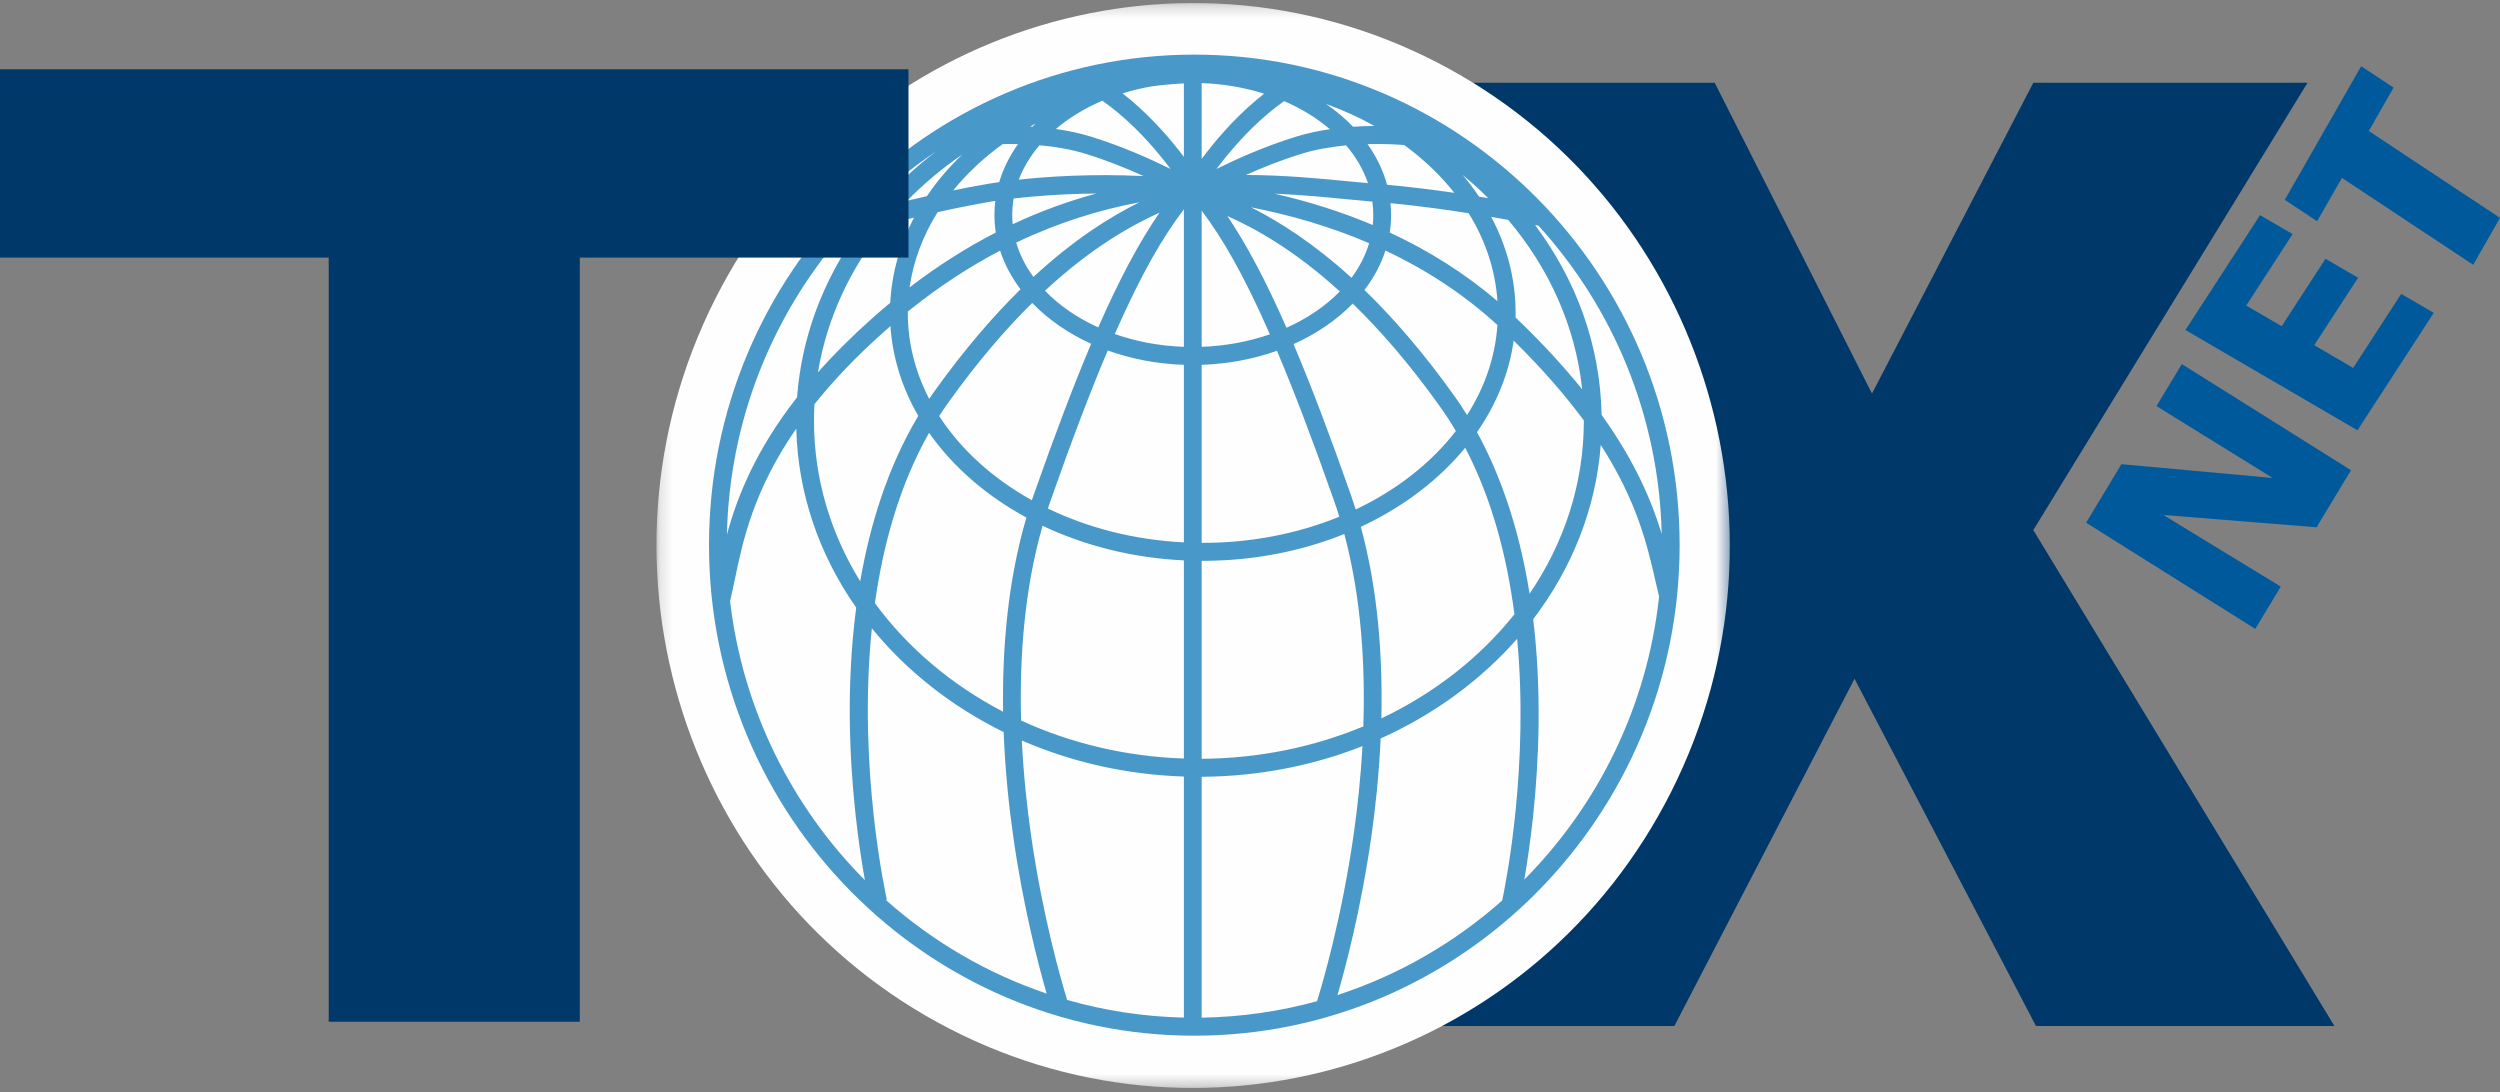 <?xml version="1.0" encoding="UTF-8"?>
<svg width="206px" height="90px" viewBox="0 0 206 90" version="1.1" xmlns="http://www.w3.org/2000/svg" xmlns:xlink="http://www.w3.org/1999/xlink">
    <rect x="0" y="0" width="206" height="90" fill="#808080" stroke="none"/>
    <!-- Generator: Sketch 61.2 (89653) - https://sketch.com -->
    <title>logos / default</title>
    <desc>Created with Sketch.</desc>
    <defs>
        <polygon id="path-1" points="0.183 0.25 88.627 0.25 88.627 89.648 0.183 89.648"></polygon>
    </defs>
    <g id="ToxNet" stroke="none" stroke-width="1" fill="none" fill-rule="evenodd">
        <g id="login" transform="translate(-617, -214)">
            <g id="logos-/-default" transform="translate(617, 214)">
                <g id="Group-13">
                    <polygon id="Fill-1" fill="#00386A" points="139.63 43.677 117.254 6.818 141.29 6.818 154.251 32.431 167.544 6.818 190.14 6.818 167.544 43.677 192.358 84.545 167.765 84.545 152.813 55.93 137.968 84.545 114.596 84.545"></polygon>
                    <polygon id="Fill-2" fill="#00599B" points="171.894 43.072 174.806 38.246 187.173 39.378 187.196 39.341 177.694 33.461 179.783 30 193.722 38.746 190.883 43.449 178.359 42.44 178.336 42.482 187.935 48.335 185.833 51.818"></polygon>
                    <polygon id="Fill-3" fill="#00599B" points="180.079 27.192 186.229 17.727 188.91 19.291 185.087 25.177 188.011 26.881 191.622 21.323 194.303 22.886 190.692 28.445 193.9 30.315 197.861 24.217 200.543 25.778 194.256 35.455"></polygon>
                    <polygon id="Fill-4" fill="#00599B" points="188.265 16.466 190.93 18.231 192.974 14.658 203.791 21.818 206 17.953 195.187 10.793 197.229 7.22 194.563 5.455"></polygon>
                    <g id="Group-12">
                        <g id="Group-7" transform="translate(53.91, 0)">
                            <mask id="mask-2" fill="white">
                                <use xlink:href="#path-1"></use>
                            </mask>
                            <g id="Clip-6"></g>
                            <path d="M64.477,5.13 C86.234,16.335 94.883,43.247 83.798,65.239 C72.713,87.229 46.089,95.973 24.333,84.768 C2.575,73.562 -6.074,46.652 5.011,24.66 C16.097,2.669 42.72,-6.075 64.477,5.13" id="Fill-5" fill="#FEFEFE" mask="url(#mask-2)"></path>
                        </g>
                        <path d="M84.888,10.424 C84.952,10.427 85.017,10.431 85.081,10.436 C85.166,10.348 85.252,10.261 85.34,10.175 C85.188,10.257 85.037,10.34 84.888,10.424 L84.888,10.424 Z M109.267,8.567 C110.09,9.134 110.836,9.762 111.493,10.443 C112.113,10.401 112.706,10.383 113.254,10.379 C112.008,9.682 110.673,9.074 109.267,8.567 L109.267,8.567 Z M92.495,7.692 C92.726,7.872 92.953,8.055 93.174,8.241 C95.032,9.807 96.533,11.576 97.552,12.924 L97.552,6.872 C96.646,6.917 95.754,7.001 94.878,7.121 C94.056,7.263 93.258,7.455 92.495,7.692 L92.495,7.692 Z M99.018,6.847 L99.018,13.092 C100.036,11.726 101.584,9.873 103.521,8.241 C103.73,8.066 103.944,7.892 104.164,7.72 C102.572,7.217 100.837,6.912 99.018,6.847 L99.018,6.847 Z M87.003,10.629 C87.947,10.762 88.911,10.959 89.845,11.245 C92.479,12.049 94.908,13.153 96.454,13.921 C95.482,12.625 94.022,10.886 92.235,9.38 C91.794,9.009 91.328,8.648 90.838,8.297 C89.387,8.913 88.09,9.704 87.003,10.629 L87.003,10.629 Z M105.809,8.331 C105.336,8.671 104.885,9.022 104.459,9.38 C102.668,10.89 101.211,12.628 100.239,13.922 C101.785,13.154 104.215,12.05 106.85,11.245 C107.747,10.97 108.674,10.778 109.583,10.645 C108.511,9.73 107.236,8.946 105.809,8.331 L105.809,8.331 Z M85.655,11.969 C84.912,12.84 84.332,13.793 83.948,14.804 C86.273,14.55 89.901,14.301 94.235,14.509 C92.866,13.889 91.18,13.201 89.421,12.663 C88.192,12.288 86.886,12.078 85.655,11.969 L85.655,11.969 Z M102.665,14.416 C105.837,14.429 108.682,14.705 111.092,14.938 C111.663,14.993 112.207,15.046 112.722,15.091 C112.344,13.977 111.73,12.93 110.922,11.98 C109.726,12.092 108.463,12.3 107.274,12.663 C105.601,13.175 103.995,13.821 102.665,14.416 L102.665,14.416 Z M82.621,11.872 C81.058,12.998 79.684,14.284 78.543,15.692 C79.485,15.499 80.449,15.315 81.413,15.149 C81.61,15.116 81.921,15.065 82.337,15.006 C82.665,13.899 83.191,12.847 83.883,11.873 C83.434,11.863 83.011,11.864 82.621,11.872 L82.621,11.872 Z M114.293,15.226 C116.22,15.402 118.115,15.641 119.838,15.891 C118.691,14.436 117.299,13.11 115.707,11.949 C115.03,11.897 113.951,11.842 112.686,11.876 C113.423,12.913 113.971,14.039 114.293,15.226 L114.293,15.226 Z M121.874,16.203 C122.131,16.244 122.382,16.285 122.626,16.326 C121.955,15.656 121.249,15.014 120.509,14.403 C121.001,14.983 121.457,15.583 121.874,16.203 L121.874,16.203 Z M79.301,12.725 C77.64,13.864 76.111,15.145 74.737,16.547 C75.264,16.42 75.813,16.29 76.376,16.163 C77.205,14.937 78.187,13.786 79.301,12.725 L79.301,12.725 Z M77.141,12.47 C74.964,13.933 72.94,15.615 71.104,17.482 C71.432,17.392 71.785,17.298 72.161,17.199 C73.621,15.466 75.293,13.879 77.141,12.47 L77.141,12.47 Z M83.524,16.354 C83.448,16.8 83.409,17.252 83.409,17.712 C83.409,17.97 83.421,18.225 83.445,18.478 C85.795,17.375 88.1,16.552 90.337,15.947 C87.428,15.973 85.056,16.178 83.524,16.354 L83.524,16.354 Z M105.022,15.959 C107.895,16.616 110.595,17.477 113.116,18.541 C113.144,18.267 113.158,17.991 113.158,17.712 C113.158,17.34 113.133,16.972 113.083,16.61 C112.422,16.556 111.71,16.487 110.952,16.414 C109.198,16.244 107.205,16.051 105.022,15.959 L105.022,15.959 Z M83.736,19.989 C84.029,20.991 84.511,21.943 85.154,22.823 C88.483,19.74 91.452,17.878 93.882,16.671 C90.651,17.278 87.242,18.31 83.736,19.989 L83.736,19.989 Z M103.076,17.08 C105.406,18.254 108.22,20.028 111.363,22.891 C112.02,22.007 112.514,21.049 112.816,20.039 C109.584,18.652 106.275,17.708 103.076,17.08 L103.076,17.08 Z M77.261,17.482 C76.063,19.39 75.264,21.478 74.951,23.678 C77.342,21.847 79.719,20.361 82.054,19.161 C81.98,18.686 81.942,18.202 81.942,17.712 C81.942,17.322 81.966,16.935 82.013,16.554 C81.833,16.581 81.713,16.601 81.657,16.611 C80.165,16.866 78.672,17.169 77.261,17.482 L77.261,17.482 Z M114.514,19.16 C117.8,20.685 120.764,22.572 123.389,24.813 C123.221,22.228 122.386,19.778 121.015,17.566 C119.09,17.265 116.863,16.962 114.575,16.741 C114.608,17.061 114.625,17.385 114.625,17.712 C114.625,18.202 114.587,18.685 114.514,19.16 L114.514,19.16 Z M86.106,23.954 C87.271,25.167 88.766,26.198 90.495,26.978 C92.252,22.975 93.878,19.944 95.543,17.522 C93.036,18.659 89.805,20.524 86.106,23.954 L86.106,23.954 Z M101.13,17.795 C102.735,20.176 104.31,23.139 106.007,27.008 C107.734,26.237 109.23,25.216 110.402,24.015 C106.763,20.699 103.59,18.897 101.13,17.795 L101.13,17.795 Z M99.018,17.356 L99.018,28.579 C101.02,28.507 102.919,28.145 104.639,27.548 C102.455,22.567 100.696,19.583 99.018,17.356 L99.018,17.356 Z M91.86,27.524 C93.598,28.135 95.522,28.507 97.552,28.579 L97.552,17.249 C95.85,19.483 94.074,22.476 91.86,27.524 L91.86,27.524 Z M72.977,18.516 C70.1,22.047 68.139,26.19 67.4,30.675 C68.676,29.239 70.162,27.746 71.899,26.202 C72.385,25.769 72.872,25.351 73.357,24.949 C73.483,22.472 74.168,20.107 75.315,17.932 C74.479,18.132 73.692,18.33 72.977,18.516 L72.977,18.516 Z M124.882,26.161 C124.903,26.181 124.924,26.2 124.945,26.22 C127.117,28.302 128.9,30.255 130.373,32.082 C129.823,26.883 127.638,22.095 124.275,18.118 C123.848,18.04 123.379,17.957 122.876,17.871 C124.17,20.305 124.887,22.978 124.887,25.782 C124.887,25.908 124.885,26.035 124.882,26.161 L124.882,26.161 Z M74.803,25.673 C74.803,25.71 74.802,25.745 74.802,25.782 C74.802,28.284 75.428,30.675 76.564,32.864 C76.694,32.672 76.827,32.481 76.962,32.291 C79.453,28.807 81.847,26.043 84.092,23.836 C83.346,22.851 82.775,21.782 82.409,20.653 C79.907,21.961 77.362,23.608 74.803,25.673 L74.803,25.673 Z M112.431,23.894 C114.756,26.146 117.244,28.994 119.838,32.623 C120.183,33.106 120.534,33.631 120.886,34.201 C122.328,31.945 123.209,29.434 123.387,26.781 C120.547,24.177 117.406,22.174 114.161,20.644 C113.788,21.799 113.2,22.891 112.431,23.894 L112.431,23.894 Z M77.389,34.283 C79.179,37.051 81.812,39.431 85.026,41.218 C85.076,41.068 85.128,40.919 85.18,40.77 C86.917,35.83 88.464,31.746 89.913,28.326 C88.008,27.463 86.354,26.315 85.054,24.961 C82.883,27.101 80.566,29.781 78.151,33.159 C77.888,33.528 77.634,33.903 77.389,34.283 L77.389,34.283 Z M106.588,28.356 C108.033,31.77 109.577,35.844 111.31,40.77 C111.451,41.171 111.585,41.575 111.712,41.981 C115.088,40.38 117.928,38.153 119.964,35.512 C119.555,34.821 119.118,34.147 118.649,33.491 C116.129,29.964 113.715,27.198 111.463,25.013 C110.155,26.36 108.496,27.501 106.588,28.356 L106.588,28.356 Z M131.971,34.183 C134.735,38.042 136.1,41.291 136.923,43.99 C136.695,34.217 132.888,25.323 126.777,18.601 C126.699,18.584 126.602,18.565 126.489,18.542 C129.86,23.045 131.862,28.413 131.971,34.183 L131.971,34.183 Z M69.203,19.559 C63.574,26.173 60.101,34.713 59.898,44.052 C60.752,40.918 62.257,37.114 65.678,32.737 C66.048,27.768 67.824,23.133 70.656,19.141 C69.977,19.331 69.476,19.478 69.203,19.559 L69.203,19.559 Z M86.345,41.902 C89.642,43.494 93.461,44.489 97.552,44.692 L97.552,30.062 C95.315,29.987 93.193,29.57 91.277,28.879 C89.9,32.132 88.354,36.167 86.562,41.266 C86.488,41.477 86.416,41.689 86.345,41.902 L86.345,41.902 Z M99.018,44.73 C99.049,44.731 99.08,44.731 99.112,44.731 C103.168,44.731 106.995,43.952 110.36,42.577 C110.225,42.137 110.081,41.7 109.928,41.266 C108.14,36.179 106.597,32.152 105.222,28.904 C103.324,29.58 101.227,29.987 99.018,30.062 L99.018,44.73 Z M67.111,33.307 C67.085,33.762 67.073,34.219 67.073,34.679 C67.073,39.462 68.452,43.965 70.881,47.901 C71.68,43.274 73.137,38.498 75.667,34.27 C74.352,31.996 73.547,29.499 73.372,26.871 C73.204,27.017 73.035,27.165 72.867,27.314 C70.503,29.417 68.62,31.417 67.111,33.307 L67.111,33.307 Z M121.705,35.609 C123.448,38.796 125.116,43.144 126.039,48.921 C128.878,44.751 130.509,39.88 130.509,34.679 L130.509,34.649 C129.029,32.639 127.146,30.452 124.727,28.065 C124.345,30.774 123.293,33.324 121.705,35.609 L121.705,35.609 Z M72.092,49.698 C74.769,53.353 78.393,56.426 82.656,58.646 C82.574,53.488 83.033,47.894 84.576,42.646 C81.266,40.849 78.511,38.456 76.556,35.664 C74.117,39.972 72.769,44.873 72.092,49.698 L72.092,49.698 Z M112.13,43.41 C113.551,48.622 113.942,54.134 113.823,59.196 C118.194,57.122 121.952,54.171 124.788,50.617 C124.183,45.934 122.959,41.156 120.733,36.894 C118.546,39.559 115.595,41.796 112.13,43.41 L112.13,43.41 Z M84.137,59.372 C88.178,61.228 92.729,62.341 97.552,62.504 L97.552,46.176 C93.316,45.975 89.352,44.958 85.907,43.323 C84.398,48.589 84.001,54.221 84.137,59.372 L84.137,59.372 Z M99.018,46.213 L99.018,62.525 C103.778,62.496 108.292,61.541 112.338,59.856 C112.506,54.795 112.17,49.238 110.77,44.001 C107.241,45.426 103.246,46.223 99.018,46.213 L99.018,46.213 Z M126.334,51.022 C126.651,53.648 126.817,56.543 126.778,59.73 C126.712,65.164 126.061,69.833 125.603,72.478 C131.669,66.363 135.734,58.222 136.708,49.157 C136.612,48.764 136.519,48.356 136.422,47.93 C135.747,44.978 134.914,41.339 131.901,36.664 C131.499,41.955 129.503,46.864 126.334,51.022 L126.334,51.022 Z M60.158,49.541 C61.208,58.474 65.262,66.491 71.266,72.525 C70.808,69.962 70.093,65.102 70.024,59.401 C69.99,56.612 70.112,53.41 70.552,50.07 C67.536,45.762 65.744,40.714 65.614,35.314 C62.066,40.432 61.192,44.644 60.543,47.775 C60.413,48.398 60.291,48.989 60.158,49.541 L60.158,49.541 Z M72.983,74.149 C76.809,77.553 81.306,80.204 86.244,81.87 C85.583,79.583 84.336,74.837 83.502,69.008 C83.135,66.444 82.824,63.485 82.702,60.324 C78.408,58.212 74.698,55.282 71.841,51.774 C70.649,63.366 73.039,73.962 73.077,74.126 L72.983,74.149 Z M113.765,60.849 C113.631,63.813 113.334,66.586 112.988,69.008 C112.138,74.943 110.86,79.756 110.209,81.993 C115.269,80.344 119.873,77.665 123.782,74.2 C124.133,72.539 125.989,63.049 125.013,52.635 C122.008,56.055 118.169,58.873 113.765,60.849 L113.765,60.849 Z M87.932,82.395 C91.001,83.274 94.225,83.776 97.552,83.85 L97.552,63.988 C92.777,63.832 88.256,62.78 84.199,61.018 C84.337,63.839 84.622,66.48 84.953,68.796 C85.922,75.563 87.449,80.826 87.932,82.395 L87.932,82.395 Z M99.018,64.007 L99.018,83.855 C102.302,83.803 105.488,83.334 108.525,82.499 C108.97,81.065 110.55,75.697 111.541,68.767 C111.852,66.587 112.122,64.116 112.267,61.48 C108.212,63.079 103.729,63.979 99.018,64.007 L99.018,64.007 Z M98.412,85.342 C76.361,85.342 58.422,67.209 58.422,44.921 C58.422,22.633 76.361,4.5 98.412,4.5 C120.462,4.5 138.401,22.633 138.401,44.921 C138.401,67.209 120.462,85.342 98.412,85.342 L98.412,85.342 Z" id="Fill-8" fill="#4898C9"></path>
                        <polygon id="Fill-10" fill="#00386A" points="0 5.708 0 21.225 27.086 21.225 27.086 84.19 47.776 84.19 47.776 21.225 74.859 21.225 74.859 5.708"></polygon>
                    </g>
                </g>
            </g>
        </g>
    </g>
</svg>
